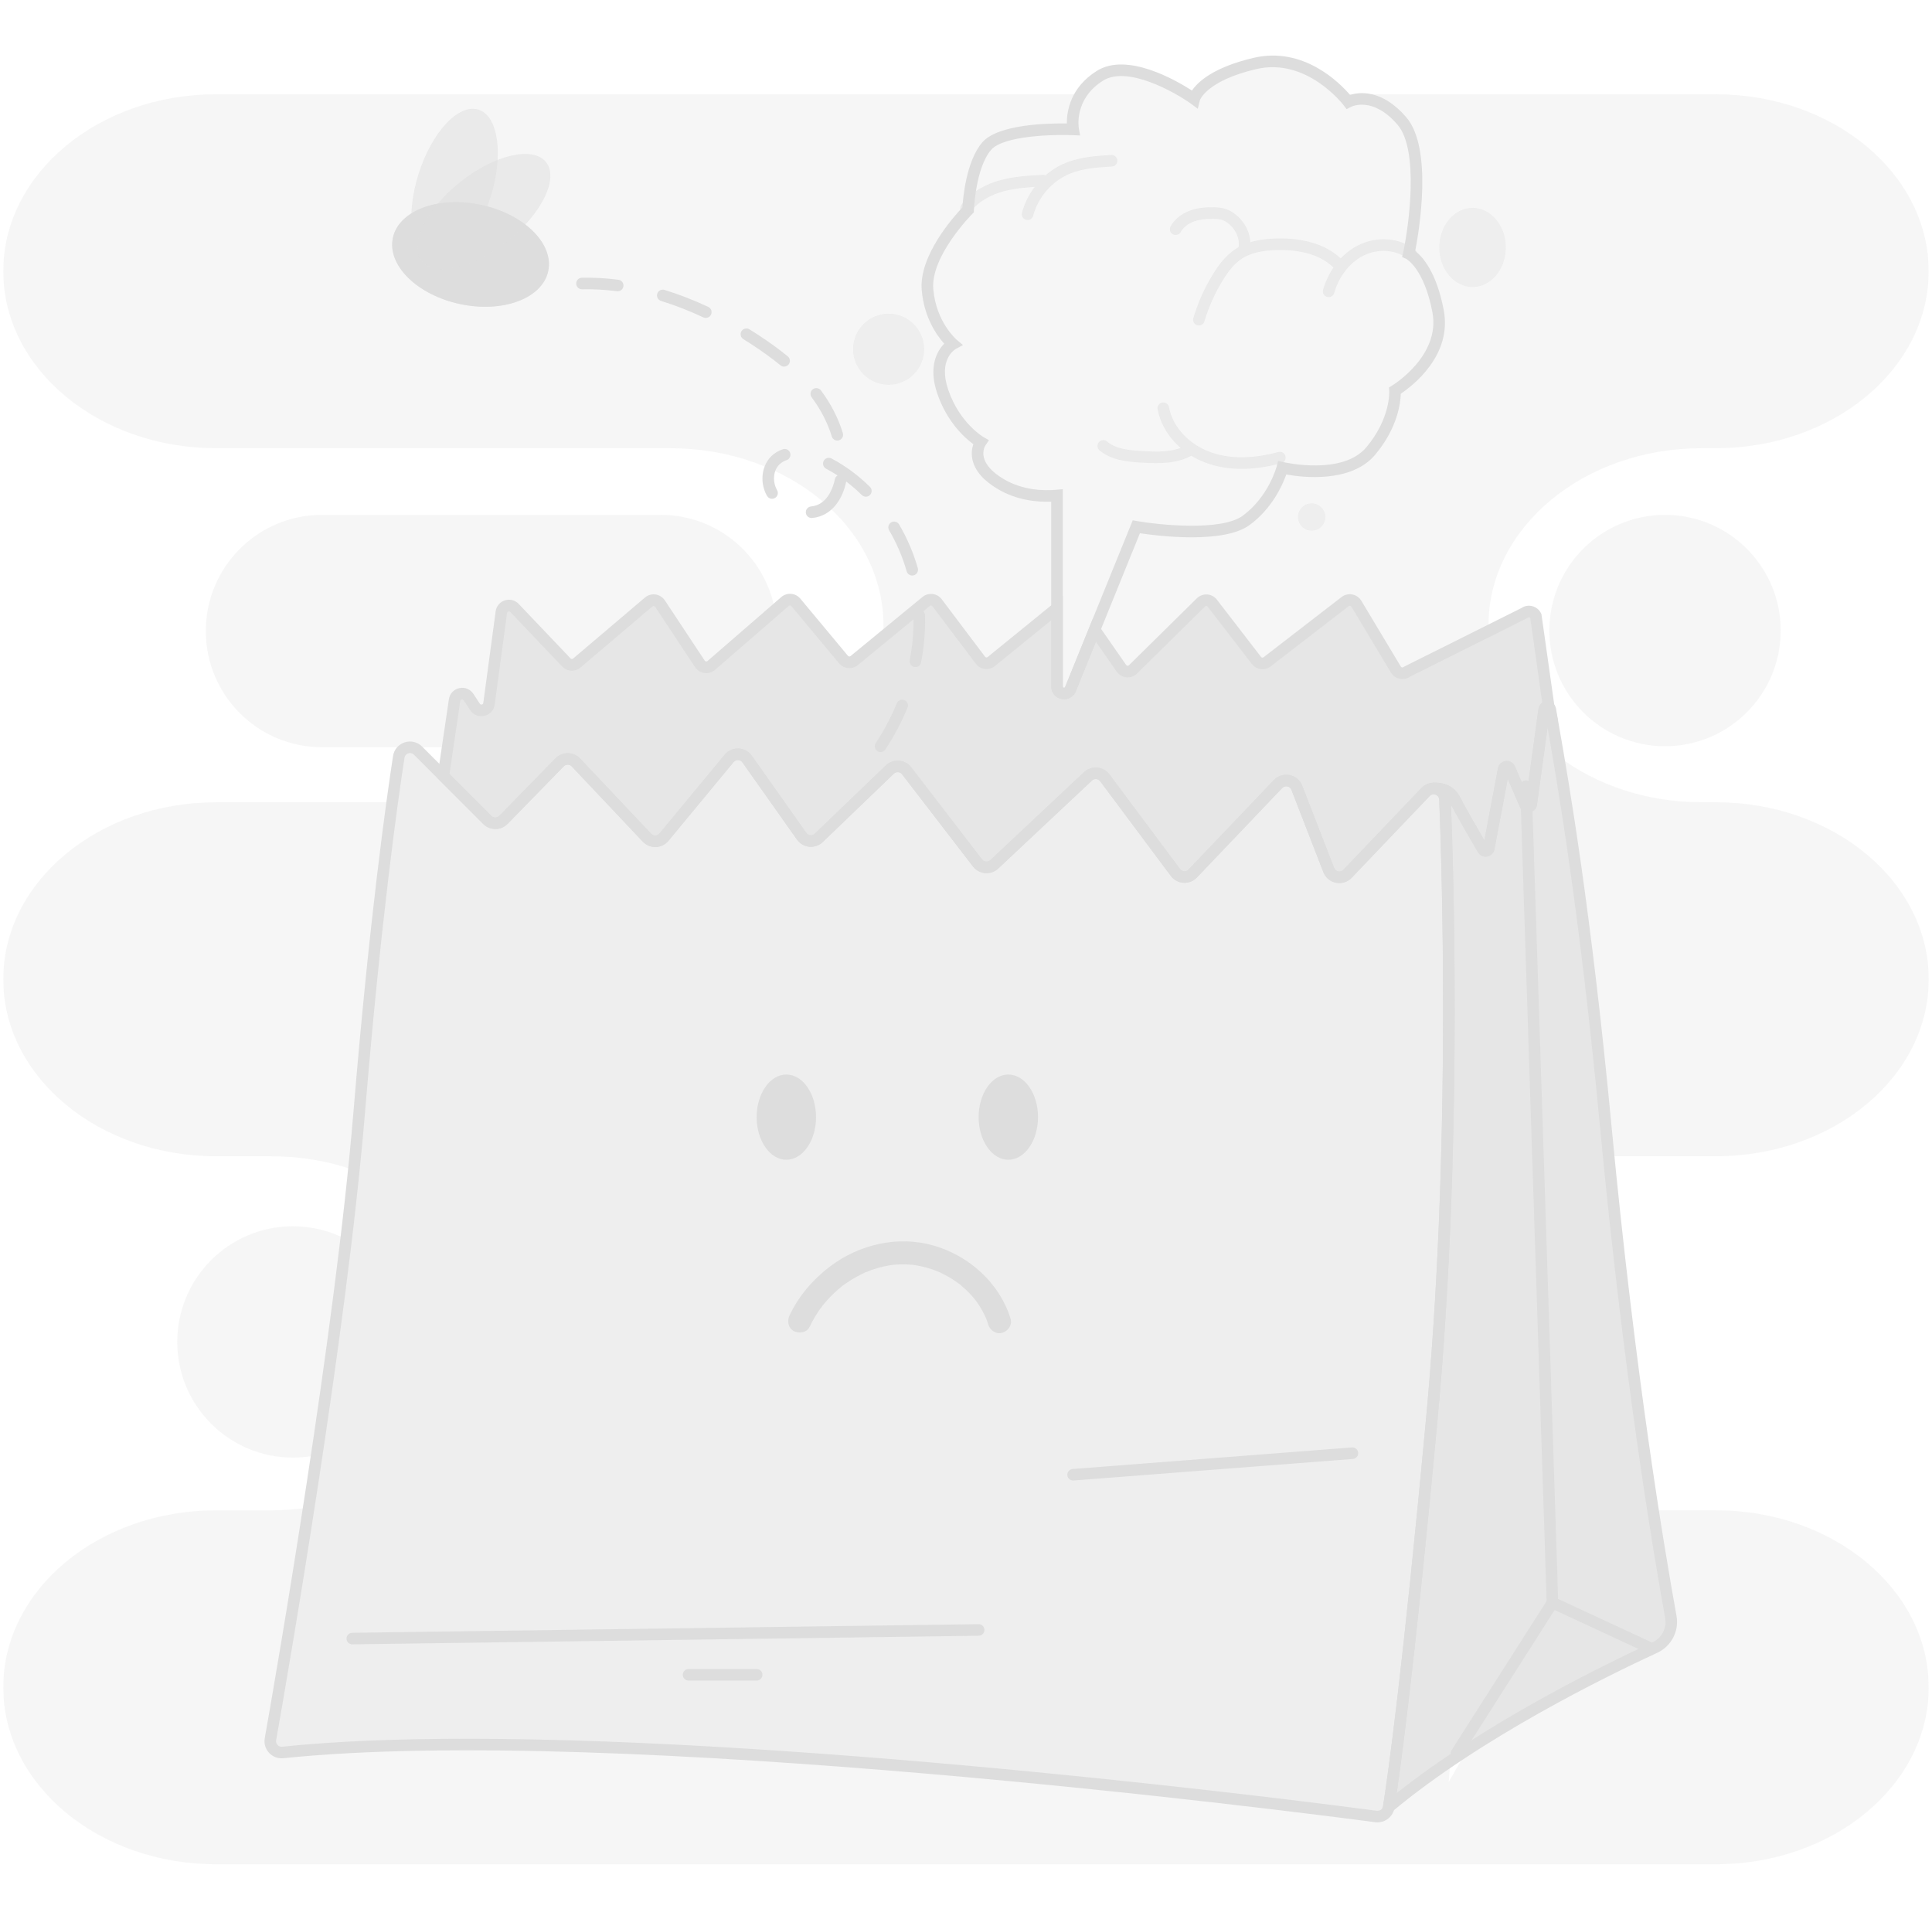 <svg width="297" height="296" viewBox="0 0 297 296" fill="none" xmlns="http://www.w3.org/2000/svg">
<g clip-path="url(#clip0_1061_61218)">
<g opacity="0.25">
<path d="M0.499 150.525C0.499 143.009 4.164 136.21 10.086 131.288C16.012 126.362 24.194 123.317 33.231 123.317H60.285C58.989 132.794 57.053 148.746 55.215 171.02C54.981 173.856 54.706 176.813 54.392 179.853C50.49 178.488 46.213 177.736 41.72 177.736H33.231C15.154 177.736 0.496 165.553 0.496 150.525H0.499ZM166.167 14.486H33.234C24.197 14.486 16.015 17.532 10.089 22.455C4.164 27.377 0.499 34.179 0.499 41.692C0.499 56.719 15.154 68.9 33.234 68.9H103.066C121.146 68.9 135.807 81.083 135.807 96.111C135.807 96.712 135.783 97.307 135.736 97.899L142.369 92.453C142.887 92.026 143.651 92.115 144.053 92.648L150.713 101.475C151.113 102.008 151.873 102.102 152.391 101.682L162.494 93.468V76.17C160.185 76.377 156.911 76.211 153.895 74.441C148.475 71.262 150.758 67.965 150.758 67.965C150.758 67.965 146.827 65.724 144.938 60.233C143.056 54.733 146.471 52.883 146.471 52.883C146.471 52.883 143.059 50.051 142.585 44.515C142.108 38.98 148.828 32.264 148.828 32.264C148.828 32.264 148.834 32.134 148.848 31.909L148.505 32.033C148.617 31.879 148.745 31.737 148.869 31.592C149.008 29.813 149.565 24.959 151.663 22.487C154.262 19.421 164.969 19.897 164.969 19.897C164.969 19.897 164.465 17.189 166.173 14.489L166.167 14.486ZM136.597 59.153C133.572 59.153 131.118 56.699 131.118 53.674C131.118 50.649 133.572 48.195 136.597 48.195C139.622 48.195 142.076 50.649 142.076 53.674C142.076 56.699 139.622 59.153 136.597 59.153ZM183.575 15.211C183.575 15.211 183.164 14.918 182.474 14.483H183.936C183.643 14.93 183.578 15.211 183.578 15.211H183.575ZM296.499 259.358C296.499 266.874 292.835 273.673 286.909 278.595C280.986 283.521 272.804 286.564 263.767 286.564H33.234C15.157 286.564 0.499 274.38 0.499 259.355C0.499 251.846 4.164 245.041 10.086 240.118C16.012 235.196 24.194 232.15 33.231 232.15H41.72C43.679 232.15 45.603 232.005 47.465 231.732C44.887 248.347 42.498 262.093 41.569 267.338C41.368 268.478 42.312 269.49 43.466 269.372C94.168 264.118 197.2 277.319 211.532 279.214C212.465 279.335 213.332 278.69 213.474 277.76C216.422 275.301 219.649 272.927 222.967 270.677L222.721 273.871L225.56 268.96C236.944 261.575 248.899 255.78 254.387 253.249C256.187 252.42 257.196 250.481 256.841 248.528C256.249 245.269 255.278 239.701 254.106 232.144H263.759C281.835 232.144 296.493 244.327 296.493 259.352L296.499 259.358ZM296.499 150.525C296.499 158.04 292.835 164.839 286.909 169.762C280.986 174.687 272.804 177.733 263.767 177.733H247.289C247.147 176.306 247.011 174.862 246.872 173.403C244.16 144.682 241.283 126.354 239.563 116.245C245.377 120.638 253.097 123.311 261.568 123.311H263.767C281.844 123.311 296.502 135.494 296.502 150.522L296.499 150.525ZM263.764 14.486H206.24C206.9 15.176 207.255 15.649 207.255 15.649C207.255 15.649 211.142 13.53 215.502 18.595C219.58 23.337 216.955 37.065 216.6 38.823C216.721 38.906 216.84 38.989 216.955 39.081L216.801 39.149C217.556 39.652 219.891 41.668 221.066 47.843C222.481 55.266 214.445 60.038 214.445 60.038C214.445 60.038 214.797 64.454 210.73 69.311C206.669 74.175 197.12 71.904 197.12 71.904C197.12 71.904 195.886 76.794 191.585 79.973C187.284 83.152 174.68 80.98 174.68 80.98L168.263 96.795L172.383 102.718C172.798 103.319 173.653 103.396 174.171 102.884L184.602 92.604C185.102 92.106 185.928 92.163 186.355 92.725L193.136 101.516C193.53 102.034 194.27 102.129 194.782 101.732L206.767 92.479C207.32 92.05 208.128 92.201 208.492 92.802L214.563 102.916C214.919 103.517 215.718 103.671 216.274 103.251L228.842 96.973C228.833 96.685 228.825 96.398 228.825 96.108C228.825 88.593 232.486 81.794 238.412 76.871C244.338 71.949 252.519 68.9 261.562 68.9H263.761C272.798 68.9 280.98 65.854 286.903 60.932C292.829 56.009 296.493 49.207 296.493 41.695C296.493 26.67 281.838 14.486 263.759 14.486H263.764ZM201.628 81.601C200.456 81.601 199.509 80.651 199.509 79.479C199.509 78.307 200.456 77.357 201.628 77.357C202.8 77.357 203.75 78.307 203.75 79.479C203.75 80.651 202.8 81.601 201.628 81.601ZM226.365 44.134C223.529 44.134 221.235 41.404 221.235 38.036C221.235 34.667 223.529 31.941 226.365 31.941C229.201 31.941 231.495 34.67 231.495 38.036C231.495 41.401 229.198 44.134 226.365 44.134ZM53.211 190.476C51.911 201.419 50.307 212.925 48.694 223.675C47.513 223.924 46.284 224.054 45.029 224.054C35.208 224.054 27.246 216.089 27.246 206.271C27.246 196.452 35.208 188.487 45.029 188.487C47.977 188.487 50.763 189.206 53.211 190.479V190.476Z" fill="#DDDDDD"/>
<path d="M255.959 114.706C265.781 114.706 273.743 106.744 273.743 96.922C273.743 87.101 265.781 79.138 255.959 79.138C246.138 79.138 238.176 87.101 238.176 96.922C238.176 106.744 246.138 114.706 255.959 114.706Z" fill="#DDDDDD"/>
<path d="M119.132 93.785L109.335 102.28C108.796 102.745 107.973 102.632 107.582 102.04L101.452 92.775C101.062 92.186 100.251 92.074 99.712 92.53L88.671 101.907C88.192 102.309 87.487 102.271 87.058 101.821L79.081 93.441C78.403 92.728 77.198 93.119 77.065 94.096L75.165 108.173C75.019 109.248 73.614 109.567 73.019 108.662L72.018 107.146C71.426 106.243 70.029 106.551 69.875 107.617L68.806 114.86H49.495C39.633 114.86 31.635 106.862 31.635 96.999C31.635 87.131 39.633 79.136 49.495 79.136H101.559C110.326 79.136 117.617 85.449 119.129 93.782L119.132 93.785Z" fill="#DDDDDD"/>
</g>
<g opacity="0.75">
<path d="M238.126 108.768C237.869 108.591 237.446 108.691 237.375 109.079L235.383 123.625C235.297 124.095 234.651 124.169 234.465 123.728L232.064 118.157C231.878 117.719 231.239 117.79 231.147 118.258L228.853 130.406C228.77 130.841 228.19 130.945 227.965 130.557C226.807 128.585 224.454 124.527 223.667 122.95C222.681 120.969 220.55 121.177 220.266 121.215C220.245 121.215 220.233 121.218 220.233 121.218C219.843 121.254 219.452 121.419 219.135 121.751L207.15 134.307C206.268 135.231 204.729 134.926 204.264 133.736L199.356 121.088C198.898 119.898 197.352 119.593 196.47 120.517L183.355 134.269C182.612 135.047 181.342 134.97 180.697 134.109L169.842 119.563C169.221 118.729 168.01 118.622 167.252 119.335L152.846 132.857C152.094 133.558 150.901 133.464 150.271 132.647L139.375 118.48C138.742 117.66 137.534 117.571 136.785 118.291L125.863 128.79C125.093 129.527 123.85 129.408 123.231 128.541L114.845 116.677C114.185 115.739 112.815 115.689 112.081 116.574L102.064 128.677C101.395 129.482 100.176 129.524 99.454 128.763L88.534 117.201C87.853 116.482 86.711 116.47 86.021 117.178L77.387 126.019C76.709 126.712 75.593 126.718 74.909 126.034L68.143 119.267C68.157 119.211 68.169 119.149 68.181 119.087L69.874 107.62C70.031 106.551 71.425 106.243 72.017 107.146L73.018 108.662C73.613 109.567 75.019 109.251 75.164 108.173L77.064 94.096C77.2 93.119 78.402 92.728 79.083 93.441L87.057 101.821C87.486 102.274 88.191 102.313 88.67 101.907L99.714 92.527C100.25 92.071 101.064 92.183 101.454 92.772L107.585 102.037C107.975 102.629 108.798 102.745 109.337 102.28L120.674 92.45C121.168 92.021 121.923 92.083 122.346 92.589L129.666 101.377C130.081 101.871 130.818 101.943 131.318 101.528L142.368 92.447C142.886 92.021 143.652 92.112 144.052 92.645L150.712 101.475C151.114 102.008 151.875 102.102 152.39 101.679L162.493 93.468V105.53C162.493 106.708 164.115 107.025 164.559 105.936L168.265 96.798L172.385 102.721C172.799 103.319 173.655 103.399 174.173 102.887L184.604 92.604C185.107 92.109 185.93 92.166 186.359 92.725L193.137 101.519C193.531 102.034 194.271 102.132 194.786 101.732L206.771 92.479C207.328 92.05 208.136 92.201 208.497 92.805L214.568 102.922C214.923 103.52 215.725 103.677 216.282 103.254L234.32 94.246C234.912 93.797 235.77 94.007 236.087 94.679L238.05 108.555C238.085 108.623 238.109 108.694 238.126 108.771V108.768Z" fill="#DDDDDD"/>
</g>
<path d="M205.893 135.737C205.722 135.737 205.55 135.719 205.378 135.686C204.49 135.512 203.765 134.902 203.436 134.058L198.529 121.407C198.375 121.014 198.04 120.907 197.901 120.881C197.762 120.851 197.407 120.821 197.114 121.129L183.998 134.881C183.462 135.444 182.711 135.737 181.935 135.689C181.16 135.642 180.449 135.26 179.987 134.639L169.133 120.093C168.985 119.895 168.769 119.774 168.523 119.753C168.278 119.732 168.044 119.812 167.866 119.981L153.457 133.502C152.915 134.008 152.184 134.263 151.444 134.204C150.707 134.144 150.023 133.771 149.57 133.185L138.675 119.019C138.527 118.826 138.308 118.708 138.062 118.69C137.816 118.672 137.582 118.755 137.408 118.927L126.485 129.429C125.932 129.959 125.177 130.225 124.413 130.151C123.65 130.08 122.957 129.678 122.516 129.053L114.13 117.189C113.976 116.97 113.734 116.84 113.467 116.828C113.201 116.819 112.946 116.932 112.775 117.139L102.758 129.243C102.276 129.823 101.568 130.172 100.816 130.196C100.064 130.225 99.336 129.92 98.818 129.373L87.899 117.811C87.736 117.639 87.517 117.545 87.28 117.542C87.043 117.542 86.83 117.63 86.667 117.796L78.033 126.638C77.536 127.144 76.873 127.425 76.165 127.428H76.151C75.449 127.428 74.789 127.156 74.292 126.658L67.17 119.537L67.291 119.048C67.3 119.013 67.309 118.974 67.315 118.936L69.005 107.487C69.129 106.631 69.757 105.959 70.601 105.773C71.444 105.586 72.297 105.933 72.77 106.655L73.768 108.167C73.859 108.306 73.984 108.309 74.073 108.289C74.161 108.268 74.271 108.212 74.295 108.049L76.195 93.971C76.305 93.175 76.846 92.53 77.61 92.284C78.371 92.038 79.185 92.246 79.735 92.826L87.709 101.205C87.816 101.318 87.985 101.327 88.106 101.226L99.15 91.849C99.597 91.467 100.189 91.295 100.772 91.378C101.355 91.461 101.879 91.79 102.204 92.281L108.335 101.546C108.397 101.641 108.489 101.667 108.536 101.673C108.583 101.679 108.678 101.679 108.764 101.605L120.101 91.778C120.521 91.414 121.06 91.239 121.613 91.284C122.17 91.328 122.676 91.588 123.034 92.021L130.354 100.809C130.455 100.927 130.635 100.945 130.757 100.844L141.809 91.763C142.25 91.402 142.804 91.239 143.369 91.307C143.932 91.375 144.429 91.659 144.769 92.112L151.426 100.939C151.491 101.025 151.577 101.049 151.622 101.052C151.675 101.057 151.755 101.052 151.832 100.989L163.385 91.597V105.524C163.385 105.574 163.385 105.675 163.536 105.705C163.684 105.731 163.722 105.64 163.74 105.595L168.062 94.942L173.12 102.209C173.188 102.307 173.28 102.327 173.33 102.33C173.381 102.333 173.475 102.33 173.558 102.247L183.989 91.964C184.41 91.55 184.993 91.337 185.579 91.375C186.168 91.417 186.712 91.71 187.071 92.177L193.849 100.969C193.914 101.052 193.997 101.075 194.041 101.081C194.086 101.087 194.169 101.087 194.249 101.025L206.237 91.769C206.704 91.411 207.302 91.266 207.879 91.375C208.457 91.485 208.963 91.834 209.268 92.337L215.339 102.455C215.395 102.549 215.481 102.579 215.528 102.588C215.575 102.597 215.667 102.603 215.756 102.534L215.821 102.484L215.895 102.449L233.868 93.471C234.351 93.136 234.949 93.027 235.526 93.166C236.133 93.314 236.633 93.723 236.902 94.285L236.961 94.406L238.927 108.298C238.959 108.383 238.986 108.469 239.007 108.561L239.507 110.775L238.178 109.858L236.272 123.772C236.162 124.373 235.68 124.82 235.073 124.888C234.469 124.956 233.901 124.625 233.664 124.063L231.787 119.711L229.739 130.557C229.63 131.125 229.191 131.554 228.623 131.652C228.055 131.75 227.498 131.489 227.211 130.989C226.418 129.636 223.757 125.078 222.887 123.334C222.209 121.973 220.755 122.047 220.442 122.079H220.43L220.326 122.091C220.119 122.109 219.941 122.198 219.796 122.352L207.808 134.911C207.305 135.438 206.618 135.728 205.908 135.728L205.893 135.737ZM197.73 119.087C197.901 119.087 198.076 119.105 198.251 119.137C199.139 119.315 199.861 119.922 200.186 120.765L205.094 133.413C205.204 133.691 205.432 133.884 205.725 133.943C206.018 134.002 206.305 133.91 206.512 133.694L218.497 121.138C218.932 120.679 219.492 120.404 220.116 120.339C220.14 120.336 220.166 120.333 220.19 120.33C220.646 120.277 223.239 120.093 224.464 122.553C225.062 123.749 226.69 126.605 228.188 129.169L230.281 118.089C230.396 117.488 230.879 117.044 231.485 116.979C232.089 116.917 232.652 117.249 232.889 117.805L234.712 122.035L236.509 108.919C236.574 108.546 236.784 108.227 237.086 108.025L235.242 94.978C235.194 94.927 235.138 94.907 235.103 94.898C235.055 94.886 234.958 94.877 234.866 94.945L234.801 94.995L234.727 95.034L216.754 104.012C216.298 104.325 215.735 104.444 215.191 104.337C214.616 104.225 214.116 103.872 213.817 103.372L207.749 93.258C207.693 93.163 207.604 93.133 207.554 93.125C207.506 93.116 207.415 93.11 207.323 93.181L195.338 102.434C194.906 102.771 194.361 102.919 193.814 102.848C193.266 102.777 192.778 102.496 192.44 102.058L185.662 93.267C185.594 93.175 185.502 93.157 185.454 93.154C185.407 93.151 185.312 93.154 185.232 93.237L174.801 103.52C174.366 103.949 173.768 104.162 173.162 104.106C172.555 104.05 172.007 103.73 171.658 103.23L168.473 98.654L165.383 106.273C165.025 107.152 164.125 107.64 163.192 107.457C162.26 107.273 161.606 106.483 161.606 105.533V95.339L152.951 102.375C152.516 102.73 151.965 102.893 151.406 102.825C150.843 102.756 150.346 102.469 150.003 102.016L143.346 93.19C143.286 93.11 143.206 93.086 143.153 93.08C143.106 93.074 143.017 93.077 142.931 93.145L131.881 102.227C131.011 102.943 129.712 102.825 128.987 101.96L121.664 93.172C121.595 93.092 121.51 93.071 121.462 93.068C121.418 93.065 121.332 93.068 121.255 93.136L109.918 102.967C109.468 103.354 108.876 103.532 108.287 103.449C107.698 103.369 107.174 103.038 106.846 102.543L100.716 93.279C100.653 93.184 100.565 93.16 100.517 93.154C100.47 93.148 100.378 93.148 100.292 93.219L89.249 102.6C88.411 103.31 87.168 103.242 86.416 102.446L78.445 94.069C78.338 93.956 78.214 93.974 78.149 93.995C78.083 94.016 77.971 94.075 77.947 94.232L76.047 108.306C75.931 109.168 75.307 109.849 74.46 110.041C73.614 110.233 72.755 109.89 72.279 109.162L71.278 107.646C71.187 107.507 71.062 107.501 70.977 107.522C70.888 107.543 70.778 107.599 70.754 107.759L69.1 118.974L75.541 125.415C75.701 125.575 75.917 125.664 76.145 125.664H76.151C76.381 125.664 76.597 125.572 76.757 125.406L85.392 116.565C85.895 116.05 86.567 115.769 87.289 115.775C88.014 115.78 88.686 116.074 89.183 116.597L100.103 128.162C100.272 128.343 100.502 128.437 100.751 128.429C101 128.42 101.225 128.31 101.382 128.118L111.398 116.014C111.925 115.375 112.704 115.032 113.529 115.061C114.352 115.094 115.098 115.499 115.575 116.171L123.96 128.035C124.106 128.239 124.325 128.366 124.576 128.39C124.828 128.414 125.068 128.331 125.251 128.156L136.173 117.657C136.709 117.139 137.443 116.873 138.189 116.929C138.935 116.985 139.622 117.355 140.078 117.944L150.973 132.111C151.121 132.303 151.34 132.422 151.583 132.442C151.829 132.463 152.06 132.38 152.237 132.214L166.644 118.693C167.188 118.181 167.928 117.926 168.671 117.989C169.417 118.054 170.101 118.436 170.551 119.036L181.405 133.582C181.609 133.857 181.891 133.913 182.039 133.922C182.19 133.931 182.474 133.91 182.711 133.659L195.826 119.907C196.33 119.38 197.016 119.09 197.727 119.09L197.73 119.087Z" fill="#DDDDDD"/>
<g opacity="0.75">
<path d="M254.395 253.255C246.87 256.724 227.183 266.326 213.484 277.764C214.236 272.995 216.486 257.106 220.097 218.202C222.142 196.189 222.714 173.681 222.728 155.669C222.74 140.68 222.364 128.799 222.134 122.887C222.092 121.822 221.174 121.153 220.26 121.215C220.544 121.177 222.675 120.969 223.661 122.95C224.451 124.527 226.804 128.582 227.959 130.557C228.184 130.945 228.764 130.841 228.847 130.406L231.141 118.258C231.23 117.79 231.872 117.719 232.058 118.157L234.459 123.728C234.645 124.166 235.291 124.095 235.377 123.624L237.369 109.079C237.437 108.691 237.863 108.591 238.12 108.768C238.218 108.833 238.292 108.94 238.319 109.088C239.452 115.857 243.303 135.66 246.867 173.406C250.505 211.909 255.176 239.369 256.845 248.533C257.201 250.484 256.191 252.423 254.392 253.255H254.395Z" fill="#DDDDDD"/>
</g>
<path d="M212.242 279.96L212.609 277.624C213.4 272.595 215.628 256.733 219.216 218.12C220.942 199.551 221.824 178.538 221.841 155.667C221.853 140.633 221.474 128.698 221.247 122.92C221.235 122.618 221.093 122.432 220.977 122.325C220.802 122.168 220.557 122.082 220.323 122.1L220.145 120.333C220.453 120.292 223.191 120.004 224.461 122.55C225.059 123.746 226.687 126.602 228.185 129.166L230.277 118.086C230.393 117.485 230.875 117.041 231.482 116.976C232.083 116.911 232.648 117.246 232.885 117.802L234.709 122.032L236.505 108.916C236.588 108.455 236.89 108.073 237.316 107.895C237.748 107.715 238.252 107.765 238.634 108.028C238.935 108.233 239.14 108.555 239.202 108.931C239.329 109.689 239.492 110.612 239.681 111.711C241.15 120.108 244.589 139.777 247.756 173.314C251.353 211.391 255.926 238.484 257.723 248.365C258.152 250.712 256.935 253.051 254.768 254.051C247.043 257.612 227.613 267.113 214.057 278.435L212.242 279.951V279.96ZM223.055 123.71C223.283 129.772 223.629 141.313 223.617 155.672C223.6 178.598 222.715 199.664 220.983 218.288C217.819 252.358 215.708 268.759 214.708 275.626C228.294 264.819 246.569 255.889 254.026 252.453C255.458 251.793 256.26 250.247 255.979 248.696C254.176 238.792 249.594 211.637 245.992 173.492C242.831 140.026 239.4 120.407 237.935 112.027C237.923 111.959 237.911 111.891 237.899 111.826L236.26 123.787C236.15 124.388 235.668 124.835 235.061 124.903C234.457 124.971 233.889 124.64 233.652 124.077L231.775 119.726L229.727 130.572C229.617 131.14 229.179 131.569 228.611 131.667C228.046 131.765 227.489 131.504 227.199 131.004C226.456 129.737 224.073 125.652 223.058 123.71H223.055Z" fill="#DDDDDD"/>
<g opacity="0.5">
<path d="M222.729 155.669C222.714 173.684 222.143 196.189 220.098 218.202C216.483 257.106 214.234 272.995 213.485 277.763C213.34 278.696 212.476 279.338 211.54 279.217C197.208 277.319 94.173 264.121 43.471 269.375C42.32 269.496 41.373 268.481 41.574 267.341C43.578 255.996 52.402 205.01 55.217 171.02C57.632 141.805 60.204 123.462 61.297 116.343C61.516 114.934 63.241 114.371 64.251 115.378L74.909 126.037C75.596 126.721 76.709 126.715 77.387 126.022L86.021 117.18C86.711 116.473 87.854 116.485 88.534 117.204L99.454 128.766C100.173 129.527 101.396 129.485 102.065 128.68L112.081 116.577C112.815 115.692 114.186 115.742 114.846 116.68L123.232 128.544C123.847 129.411 125.093 129.53 125.863 128.793L136.785 118.293C137.534 117.574 138.742 117.663 139.375 118.483L150.271 132.649C150.902 133.466 152.094 133.564 152.846 132.86L167.253 119.338C168.01 118.625 169.218 118.732 169.843 119.566L180.697 134.112C181.339 134.973 182.612 135.05 183.355 134.272L196.471 120.519C197.353 119.596 198.898 119.901 199.357 121.091L204.264 133.739C204.729 134.929 206.268 135.234 207.15 134.31L219.136 121.754C219.449 121.422 219.843 121.256 220.234 121.221C220.249 121.218 220.254 121.218 220.266 121.218C221.181 121.156 222.096 121.825 222.14 122.89C222.371 128.801 222.747 140.683 222.735 155.672L222.729 155.669Z" fill="#DDDDDD"/>
</g>
<path d="M211.76 280.12C211.65 280.12 211.538 280.114 211.425 280.099C199.609 278.536 94.535 264.976 43.564 270.26C42.735 270.346 41.936 270.047 41.367 269.44C40.799 268.83 40.556 268.01 40.701 267.187C42.483 257.109 51.505 205.101 54.332 170.946C56.774 141.417 59.403 122.828 60.421 116.207C60.572 115.224 61.255 114.419 62.2 114.111C63.147 113.8 64.174 114.046 64.879 114.747L75.54 125.409C75.7 125.569 75.916 125.658 76.144 125.658H76.15C76.381 125.658 76.597 125.566 76.757 125.4L85.391 116.559C85.894 116.044 86.567 115.763 87.289 115.769C88.014 115.774 88.686 116.068 89.183 116.591L100.103 128.156C100.271 128.337 100.499 128.428 100.751 128.423C100.999 128.414 101.224 128.304 101.381 128.112L111.398 116.008C111.925 115.369 112.706 115.026 113.529 115.055C114.352 115.088 115.098 115.493 115.574 116.165L123.96 128.029C124.105 128.233 124.324 128.36 124.576 128.384C124.827 128.408 125.067 128.325 125.251 128.15L136.173 117.651C136.709 117.133 137.443 116.87 138.189 116.923C138.935 116.979 139.621 117.349 140.077 117.938L150.973 132.105C151.121 132.297 151.34 132.416 151.583 132.436C151.829 132.457 152.059 132.374 152.237 132.208L166.643 118.687C167.188 118.175 167.928 117.921 168.671 117.983C169.417 118.048 170.101 118.43 170.551 119.031L181.405 133.576C181.609 133.851 181.89 133.907 182.038 133.916C182.189 133.925 182.473 133.905 182.71 133.653L195.826 119.901C196.454 119.244 197.356 118.959 198.247 119.137C199.135 119.315 199.857 119.921 200.183 120.765L205.091 133.413C205.2 133.691 205.428 133.884 205.721 133.943C206.014 133.999 206.301 133.91 206.509 133.694L218.494 121.138C218.929 120.679 219.488 120.404 220.113 120.339C220.157 120.333 220.196 120.33 220.228 120.327C220.933 120.286 221.64 120.531 222.167 121.005C222.691 121.475 222.996 122.133 223.025 122.852C223.253 128.642 223.632 140.603 223.62 155.666C223.603 178.592 222.718 199.658 220.986 218.282C217.396 256.946 215.161 272.853 214.364 277.9C214.166 279.181 213.032 280.117 211.763 280.117L211.76 280.12ZM71.849 267.27C126.18 267.27 201.737 277.023 211.659 278.338C212.112 278.394 212.541 278.077 212.609 277.627C213.402 272.598 215.631 256.736 219.216 218.122C220.942 199.554 221.824 178.541 221.841 155.669C221.853 140.636 221.474 128.701 221.246 122.923C221.235 122.621 221.093 122.434 220.977 122.328C220.808 122.177 220.569 122.091 220.347 122.1H220.308C220.101 122.121 219.923 122.21 219.778 122.363L207.79 134.923C207.166 135.577 206.26 135.864 205.375 135.689C204.487 135.515 203.762 134.905 203.433 134.061L198.525 121.41C198.372 121.017 198.037 120.91 197.898 120.883C197.759 120.854 197.404 120.824 197.111 121.132L183.995 134.884C183.459 135.447 182.707 135.74 181.932 135.692C181.156 135.645 180.446 135.263 179.984 134.642L169.13 120.096C168.982 119.898 168.766 119.776 168.52 119.756C168.274 119.735 168.04 119.815 167.863 119.984L153.454 133.505C152.912 134.011 152.181 134.266 151.441 134.206C150.704 134.147 150.02 133.774 149.567 133.188L138.671 119.022C138.523 118.829 138.304 118.711 138.059 118.693C137.816 118.675 137.579 118.758 137.404 118.93L126.482 129.432C125.929 129.962 125.174 130.228 124.41 130.154C123.646 130.083 122.954 129.681 122.513 129.056L114.127 117.192C113.973 116.973 113.73 116.843 113.464 116.831C113.198 116.822 112.943 116.935 112.771 117.142L102.755 129.245C102.272 129.826 101.565 130.175 100.813 130.199C100.061 130.225 99.333 129.923 98.815 129.376L87.895 117.814C87.733 117.642 87.514 117.548 87.277 117.545C87.04 117.545 86.827 117.633 86.664 117.799L78.03 126.641C77.532 127.147 76.87 127.428 76.162 127.431H76.147C75.446 127.431 74.786 127.159 74.288 126.661L63.629 116.002C63.396 115.772 63.07 115.695 62.756 115.795C62.445 115.899 62.229 116.15 62.179 116.476C61.164 123.077 58.541 141.618 56.105 171.091C53.272 205.323 44.236 257.402 42.451 267.492C42.403 267.759 42.483 268.025 42.667 268.223C42.85 268.422 43.111 268.516 43.38 268.49C51.659 267.631 61.362 267.267 71.849 267.267V267.27Z" fill="#DDDDDD"/>
<path d="M120.883 178.269C123.403 178.269 125.447 175.336 125.447 171.719C125.447 168.101 123.403 165.168 120.883 165.168C118.362 165.168 116.318 168.101 116.318 171.719C116.318 175.336 118.362 178.269 120.883 178.269Z" fill="#DDDDDD"/>
<path d="M155.006 178.269C157.527 178.269 159.57 175.336 159.57 171.719C159.57 168.101 157.527 165.168 155.006 165.168C152.485 165.168 150.441 168.101 150.441 171.719C150.441 175.336 152.485 178.269 155.006 178.269Z" fill="#DDDDDD"/>
<path d="M124.457 203.965C124.73 203.388 125.031 202.825 125.363 202.278C125.523 202.011 125.692 201.751 125.866 201.496C125.949 201.375 126.032 201.256 126.118 201.138C126.215 201.002 126.384 200.848 126.443 200.697C126.343 200.954 126.26 200.931 126.366 200.798C126.411 200.741 126.458 200.682 126.503 200.626C126.606 200.499 126.71 200.371 126.816 200.247C127.029 199.995 127.249 199.753 127.476 199.513C127.917 199.048 128.379 198.607 128.862 198.19C128.971 198.095 129.084 198 129.196 197.909C129.252 197.861 129.309 197.817 129.365 197.769C129.4 197.74 129.693 197.533 129.442 197.704C129.19 197.876 129.608 197.58 129.655 197.547C129.803 197.441 129.951 197.334 130.099 197.231C130.623 196.87 131.165 196.532 131.724 196.227C131.979 196.088 132.236 195.955 132.5 195.828C132.648 195.757 132.796 195.686 132.944 195.618C133.009 195.588 133.077 195.558 133.142 195.529C133.399 195.416 133.21 195.529 133.068 195.558C133.37 195.496 133.687 195.313 133.983 195.209C134.279 195.105 134.601 195.002 134.915 194.913C135.507 194.744 136.108 194.605 136.715 194.505C136.8 194.49 137.336 194.41 137.017 194.454C136.697 194.499 137.203 194.434 137.268 194.428C137.611 194.392 137.958 194.368 138.301 194.357C138.905 194.336 139.512 194.351 140.113 194.404C140.255 194.416 140.394 194.431 140.536 194.448C140.586 194.454 140.944 194.493 140.616 194.457C140.326 194.425 140.569 194.451 140.643 194.463C140.959 194.513 141.273 194.57 141.584 194.638C142.191 194.771 142.789 194.94 143.378 195.141C143.665 195.239 143.943 195.351 144.224 195.461C144.44 195.544 143.884 195.313 144.094 195.404C144.159 195.434 144.224 195.461 144.289 195.49C144.452 195.561 144.612 195.638 144.772 195.715C145.331 195.988 145.873 196.289 146.4 196.624C146.639 196.775 146.873 196.935 147.107 197.098C147.237 197.189 147.365 197.287 147.492 197.379C147.675 197.515 147.208 197.154 147.385 197.296C147.453 197.352 147.525 197.405 147.593 197.462C148.14 197.909 148.658 198.388 149.141 198.903C149.369 199.146 149.591 199.397 149.804 199.658C149.86 199.726 149.913 199.794 149.969 199.862C150.168 200.105 149.789 199.619 149.916 199.794C150.02 199.936 150.123 200.075 150.224 200.22C150.615 200.783 150.967 201.372 151.275 201.985C151.355 202.141 151.429 202.301 151.503 202.461C151.532 202.523 151.556 202.591 151.589 202.653L151.491 202.423C151.518 202.488 151.544 202.553 151.571 202.618C151.701 202.947 151.817 203.281 151.92 203.618C152.195 204.503 153.172 205.161 154.105 204.859C155.037 204.557 155.641 203.624 155.345 202.674C153.649 197.198 148.966 193.019 143.508 191.453C138.005 189.875 132.014 191.284 127.512 194.735C124.934 196.713 122.779 199.22 121.385 202.168C120.988 203.006 121.124 204.125 122.021 204.598C122.811 205.016 124.028 204.859 124.451 203.962L124.457 203.965Z" fill="#DDDDDD"/>
<path d="M54.158 252.757C53.672 252.757 53.276 252.367 53.27 251.881C53.264 251.39 53.654 250.987 54.146 250.981L150.432 249.655C150.926 249.643 151.326 250.04 151.331 250.531C151.337 251.023 150.947 251.425 150.455 251.431L54.169 252.757H54.158ZM116.321 258.325H105.848C105.357 258.325 104.96 257.928 104.96 257.437C104.96 256.946 105.357 256.549 105.848 256.549H116.321C116.812 256.549 117.209 256.946 117.209 257.437C117.209 257.928 116.812 258.325 116.321 258.325ZM164.962 227.574C164.503 227.574 164.113 227.218 164.077 226.754C164.039 226.265 164.406 225.839 164.894 225.801L207.838 222.488C208.326 222.453 208.752 222.817 208.791 223.305C208.829 223.794 208.462 224.22 207.974 224.258L165.03 227.571C165.007 227.571 164.983 227.571 164.962 227.571V227.574Z" fill="#DDDDDD"/>
<path d="M223.884 270.399C223.721 270.399 223.556 270.355 223.408 270.26C222.993 269.996 222.872 269.446 223.135 269.034L237.758 246.103L233.688 120.863C233.673 120.371 234.058 119.963 234.546 119.945C235.023 119.93 235.446 120.315 235.464 120.804L239.551 246.595L239.403 246.826L224.636 269.99C224.467 270.257 224.18 270.402 223.887 270.402L223.884 270.399Z" fill="#DDDDDD"/>
<path d="M253.414 254.089C253.29 254.089 253.162 254.063 253.041 254.007L238.283 247.151C237.839 246.944 237.643 246.417 237.85 245.973C238.058 245.529 238.584 245.334 239.028 245.541L253.787 252.396C254.231 252.604 254.426 253.13 254.219 253.574C254.068 253.897 253.749 254.089 253.414 254.089Z" fill="#DDDDDD"/>
<g opacity="0.25">
<path d="M214.446 60.041C214.446 60.041 214.799 64.457 210.732 69.314C206.668 74.178 197.124 71.907 197.124 71.907C197.124 71.907 195.89 76.797 191.586 79.979C187.288 83.158 174.679 80.983 174.679 80.983L168.259 96.798L164.553 105.936C164.109 107.025 162.487 106.708 162.487 105.53V76.173C160.178 76.377 156.904 76.214 153.888 74.441C148.468 71.262 150.75 67.962 150.75 67.962C150.75 67.962 146.819 65.724 144.934 60.23C143.051 54.733 146.467 52.883 146.467 52.883C146.467 52.883 143.051 50.054 142.581 44.516C142.107 38.977 148.823 32.264 148.823 32.264C148.823 32.264 149.06 25.551 151.659 22.487C154.258 19.421 164.967 19.894 164.967 19.894C164.967 19.894 164.023 14.827 169.087 11.648C174.155 8.463 183.577 15.212 183.577 15.212C183.577 15.212 184.402 11.763 192.886 9.762C201.369 7.758 207.26 15.653 207.26 15.653C207.26 15.653 211.146 13.53 215.506 18.598C219.866 23.665 216.566 39.01 216.566 39.01C216.566 39.01 219.659 40.425 221.071 47.846C222.486 55.269 214.446 60.041 214.446 60.041Z" fill="#DDDDDD"/>
</g>
<path d="M163.576 107.49C163.449 107.49 163.319 107.478 163.188 107.451C162.256 107.268 161.602 106.477 161.602 105.527V77.114C159.302 77.197 156.274 76.868 153.441 75.205C151.198 73.888 149.868 72.36 149.493 70.661C149.276 69.681 149.43 68.85 149.629 68.278C148.35 67.343 145.606 64.922 144.094 60.52C142.646 56.299 144.094 53.914 145.15 52.827C144.04 51.596 142.054 48.843 141.693 44.59C141.237 39.265 146.701 33.197 147.95 31.885C148.039 30.417 148.534 24.793 150.978 21.913C153.376 19.086 161.108 18.935 164.002 18.98C163.982 17.168 164.503 13.474 168.611 10.896C173.232 7.992 180.712 12.287 183.237 13.918C184.139 12.583 186.516 10.354 192.679 8.898C200.39 7.075 205.978 12.767 207.538 14.59C208.989 14.137 212.467 13.708 216.178 18.018C220.314 22.825 218.132 35.615 217.555 38.59C218.641 39.416 220.814 41.748 221.942 47.677C223.274 54.66 217.09 59.348 215.338 60.52C215.302 61.92 214.864 65.757 211.413 69.883C207.728 74.293 200.224 73.385 197.732 72.935C197.172 74.527 195.598 78.115 192.114 80.69C188.126 83.641 178.03 82.386 175.236 81.966L165.376 106.264C165.068 107.022 164.358 107.487 163.573 107.487L163.576 107.49ZM163.378 75.199V105.527C163.378 105.577 163.378 105.678 163.529 105.708C163.677 105.734 163.715 105.643 163.733 105.598L174.129 79.982L174.833 80.104C178.237 80.69 187.786 81.684 191.06 79.26C195.041 76.318 196.252 71.73 196.264 71.685L196.48 70.842L197.329 71.04C197.418 71.061 206.39 73.124 210.051 68.743C213.81 64.253 213.565 60.144 213.562 60.103L213.523 59.555L213.994 59.271C214.068 59.227 221.48 54.719 220.201 48.005C218.916 41.251 216.211 39.818 216.184 39.803L215.536 39.507L215.702 38.818C216.593 34.668 218.176 23.05 214.838 19.172C211.04 14.759 207.816 16.36 207.68 16.431L207.011 16.78L206.552 16.18C206.496 16.105 200.896 8.78 193.096 10.624C185.418 12.438 184.45 15.41 184.441 15.44L184.133 16.721L183.068 15.931C180.578 14.152 173.303 10.049 169.567 12.397C165.101 15.2 165.814 19.548 165.847 19.732L166.039 20.824L164.932 20.779C162.073 20.655 154.24 20.818 152.34 23.059C149.972 25.847 149.718 32.229 149.715 32.294L149.703 32.643L149.457 32.892C149.392 32.957 143.037 39.383 143.472 44.439C143.904 49.506 147.012 52.173 147.042 52.2L148.039 53.037L146.894 53.662C146.79 53.721 144.179 55.278 145.778 59.94C147.536 65.055 151.159 67.168 151.195 67.186L152.035 67.666L151.485 68.462C151.47 68.486 150.987 69.24 151.239 70.309C151.514 71.475 152.586 72.639 154.344 73.669C157.189 75.338 160.305 75.468 162.416 75.279L163.381 75.193L163.378 75.199Z" fill="#DDDDDD"/>
<g opacity="0.5">
<path d="M226.368 44.134C229.201 44.134 231.498 41.404 231.498 38.036C231.498 34.669 229.201 31.939 226.368 31.939C223.535 31.939 221.238 34.669 221.238 38.036C221.238 41.404 223.535 44.134 226.368 44.134Z" fill="#DDDDDD"/>
</g>
<g opacity="0.5">
<path d="M201.633 81.596C202.804 81.596 203.752 80.647 203.752 79.476C203.752 78.306 202.804 77.357 201.633 77.357C200.463 77.357 199.514 78.306 199.514 79.476C199.514 80.647 200.463 81.596 201.633 81.596Z" fill="#DDDDDD"/>
</g>
<g opacity="0.5">
<path d="M136.6 59.156C139.626 59.156 142.079 56.703 142.079 53.677C142.079 50.651 139.626 48.198 136.6 48.198C133.574 48.198 131.121 50.651 131.121 53.677C131.121 56.703 133.574 59.156 136.6 59.156Z" fill="#DDDDDD"/>
</g>
<g opacity="0.5">
<path d="M177.726 71.188C176.971 71.188 176.201 71.153 175.426 71.105C173.149 70.972 170.784 70.715 169.032 69.217C168.659 68.897 168.615 68.338 168.934 67.965C169.254 67.592 169.813 67.547 170.186 67.867C171.518 69.007 173.475 69.211 175.529 69.332C177.959 69.477 180.295 69.525 182.189 68.545C182.624 68.32 183.16 68.492 183.385 68.927C183.61 69.362 183.438 69.898 183.003 70.123C181.372 70.966 179.584 71.185 177.723 71.185L177.726 71.188Z" fill="#DDDDDD"/>
<path d="M190.877 72.067C189.015 72.067 187.275 71.792 185.668 71.241C181.657 69.865 178.632 66.597 177.96 62.912C177.871 62.429 178.191 61.968 178.673 61.879C179.156 61.79 179.618 62.11 179.706 62.592C180.266 65.653 182.832 68.388 186.245 69.56C189.164 70.561 192.621 70.534 196.522 69.48C196.996 69.353 197.484 69.631 197.611 70.105C197.739 70.578 197.46 71.067 196.987 71.194C194.835 71.777 192.795 72.067 190.883 72.067H190.877ZM148.499 32.918C148.316 32.918 148.132 32.862 147.972 32.744C147.578 32.454 147.493 31.897 147.786 31.5C149.42 29.289 151.885 28.23 153.667 27.729C155.866 27.111 158.134 26.992 160.324 26.874C160.816 26.85 161.233 27.223 161.26 27.715C161.286 28.203 160.91 28.623 160.419 28.65C158.323 28.762 156.16 28.878 154.15 29.44C152.634 29.867 150.55 30.752 149.218 32.557C149.044 32.794 148.774 32.918 148.502 32.918H148.499Z" fill="#DDDDDD"/>
<path d="M157.966 33.818C157.892 33.818 157.815 33.809 157.741 33.789C157.267 33.664 156.983 33.179 157.107 32.705C158.001 29.295 160.585 26.35 163.853 25.027C166.118 24.109 168.622 23.956 170.83 23.822C171.321 23.796 171.742 24.166 171.771 24.654C171.801 25.142 171.428 25.566 170.939 25.595C168.767 25.729 166.517 25.865 164.522 26.673C161.763 27.792 159.582 30.275 158.827 33.158C158.723 33.558 158.362 33.821 157.969 33.821L157.966 33.818ZM191.275 39.01C191.224 39.01 191.171 39.004 191.121 38.995C190.638 38.909 190.316 38.451 190.401 37.965C190.615 36.752 190.043 35.366 188.945 34.44C188.587 34.138 188.229 33.925 187.882 33.812C187.462 33.673 186.977 33.647 186.518 33.638C185.304 33.617 184.366 33.741 183.567 34.031C182.634 34.369 181.906 34.946 181.51 35.659C181.273 36.089 180.731 36.242 180.302 36.006C179.873 35.769 179.719 35.227 179.956 34.798C180.559 33.709 181.625 32.844 182.96 32.362C183.966 31.998 185.106 31.838 186.545 31.865C187.116 31.873 187.791 31.915 188.439 32.131C189.001 32.318 189.555 32.64 190.085 33.087C191.659 34.413 192.467 36.453 192.145 38.276C192.068 38.708 191.695 39.01 191.272 39.01H191.275Z" fill="#DDDDDD"/>
<path d="M184.301 50.033C184.219 50.033 184.133 50.021 184.047 49.995C183.576 49.855 183.31 49.361 183.449 48.891C184.153 46.523 185.169 44.255 186.462 42.154C187.244 40.887 188.351 39.297 189.999 38.237C192.018 36.941 194.437 36.719 196.079 36.666C199.099 36.568 203.305 37.03 206.194 39.809C206.546 40.15 206.558 40.712 206.217 41.064C205.877 41.416 205.315 41.428 204.962 41.088C202.52 38.738 198.814 38.35 196.136 38.439C193.859 38.513 192.214 38.924 190.959 39.729C189.905 40.404 188.984 41.44 187.972 43.083C186.758 45.054 185.808 47.177 185.148 49.397C185.033 49.782 184.68 50.033 184.299 50.033H184.301Z" fill="#DDDDDD"/>
<path d="M204.249 45.673C204.166 45.673 204.083 45.661 204.001 45.638C203.53 45.501 203.26 45.007 203.397 44.536C204.288 41.476 206.256 38.986 208.793 37.705C211.67 36.251 215.174 36.527 217.513 38.386C217.898 38.69 217.96 39.25 217.655 39.635C217.35 40.019 216.791 40.082 216.406 39.777C214.63 38.362 211.827 38.163 209.592 39.291C207.493 40.351 205.856 42.444 205.099 45.034C204.986 45.422 204.631 45.673 204.246 45.673H204.249Z" fill="#DDDDDD"/>
</g>
<path d="M135.367 115.594C135.198 115.594 135.03 115.547 134.879 115.446C134.47 115.177 134.358 114.626 134.627 114.215C135.9 112.288 136.989 110.228 137.868 108.096C138.055 107.643 138.576 107.427 139.029 107.614C139.482 107.8 139.698 108.318 139.511 108.774C138.591 111.009 137.445 113.17 136.11 115.194C135.938 115.452 135.657 115.594 135.367 115.594ZM140.728 102.534C140.671 102.534 140.615 102.529 140.559 102.52C140.076 102.428 139.763 101.96 139.854 101.481C140.236 99.492 140.432 97.485 140.432 95.522C140.432 95.217 140.426 94.912 140.417 94.611C140.402 94.119 140.787 93.711 141.278 93.696C141.764 93.675 142.178 94.066 142.193 94.557C142.202 94.88 142.208 95.203 142.208 95.525C142.208 97.6 142.003 99.719 141.598 101.818C141.515 102.244 141.145 102.537 140.728 102.537V102.534ZM140.233 88.466C139.846 88.466 139.49 88.211 139.381 87.82C138.753 85.618 137.845 83.496 136.681 81.513C136.433 81.089 136.575 80.545 136.998 80.296C137.421 80.047 137.966 80.189 138.215 80.613C139.455 82.726 140.423 84.985 141.092 87.332C141.225 87.802 140.953 88.294 140.482 88.43C140.399 88.454 140.319 88.466 140.236 88.466H140.233ZM124.761 79.624C124.312 79.624 123.927 79.284 123.879 78.825C123.829 78.337 124.184 77.901 124.673 77.851C124.983 77.819 125.274 77.753 125.543 77.656C127.473 76.948 128.142 74.63 128.34 73.668C128.393 73.414 128.547 73.21 128.754 73.085C128.18 72.71 127.591 72.363 126.993 72.043C126.561 71.813 126.395 71.277 126.626 70.842C126.857 70.41 127.393 70.244 127.828 70.475C129.959 71.605 131.945 73.071 133.73 74.832C134.08 75.175 134.082 75.738 133.739 76.087C133.396 76.436 132.833 76.439 132.484 76.096C131.723 75.344 130.921 74.651 130.086 74.018C130.086 74.018 130.086 74.024 130.086 74.027C129.539 76.679 128.109 78.612 126.159 79.325C125.753 79.473 125.315 79.574 124.859 79.618C124.83 79.621 124.797 79.624 124.767 79.624H124.761ZM118.688 76.673C118.38 76.673 118.081 76.513 117.915 76.226C117.882 76.17 117.85 76.114 117.82 76.054C117.418 75.294 117.208 74.429 117.208 73.547C117.208 72.203 117.714 70.945 118.599 70.099C119.09 69.628 119.679 69.276 120.345 69.054C120.81 68.9 121.313 69.152 121.467 69.616C121.621 70.081 121.369 70.584 120.905 70.738C120.49 70.874 120.129 71.09 119.827 71.377C119.291 71.892 118.984 72.683 118.984 73.544C118.984 74.136 119.126 74.716 119.392 75.22C119.413 75.258 119.436 75.299 119.457 75.341C119.7 75.767 119.555 76.309 119.129 76.552C118.989 76.632 118.838 76.67 118.688 76.67V76.673ZM128.719 67.719C128.337 67.719 127.985 67.47 127.869 67.088C127.254 65.058 126.206 63.01 124.841 61.166L124.776 61.077C124.483 60.683 124.563 60.127 124.954 59.834C125.348 59.541 125.904 59.62 126.197 60.011L126.268 60.106C127.754 62.11 128.897 64.344 129.568 66.57C129.711 67.041 129.444 67.535 128.976 67.677C128.891 67.704 128.805 67.716 128.719 67.716V67.719ZM120.54 56.355C120.342 56.355 120.141 56.29 119.978 56.154C118.685 55.089 117.222 54.032 115.511 52.916C115.103 52.65 114.692 52.389 114.274 52.132C113.857 51.874 113.73 51.327 113.987 50.909C114.245 50.492 114.792 50.364 115.21 50.622C115.636 50.885 116.059 51.155 116.479 51.427C118.246 52.578 119.762 53.677 121.106 54.781C121.485 55.092 121.538 55.651 121.227 56.03C121.053 56.243 120.798 56.352 120.54 56.352V56.355ZM108.502 48.87C108.375 48.87 108.248 48.843 108.126 48.787C105.957 47.772 103.769 46.919 101.626 46.259C101.158 46.114 100.895 45.617 101.037 45.149C101.182 44.681 101.679 44.418 102.147 44.56C104.37 45.244 106.634 46.123 108.878 47.176C109.322 47.384 109.514 47.914 109.304 48.358C109.153 48.68 108.834 48.87 108.499 48.87H108.502ZM94.957 44.773C94.919 44.773 94.88 44.773 94.842 44.764C93.039 44.53 91.245 44.427 89.484 44.468C88.996 44.48 88.587 44.089 88.578 43.598C88.567 43.106 88.957 42.701 89.449 42.692C91.299 42.654 93.184 42.757 95.073 43.003C95.558 43.065 95.901 43.512 95.839 43.998C95.78 44.444 95.398 44.77 94.96 44.77L94.957 44.773Z" fill="#DDDDDD"/>
<g opacity="0.5">
<path d="M75.421 30.245C77.448 23.814 76.611 17.818 73.551 16.853C70.49 15.888 66.365 20.319 64.338 26.75C62.31 33.182 63.147 39.178 66.208 40.143C69.268 41.108 73.393 36.676 75.421 30.245Z" fill="#DDDDDD"/>
</g>
<g opacity="0.5">
<path d="M74.593 47.011C73.326 47.011 72.03 46.871 70.739 46.593C67.578 45.915 64.775 44.495 62.848 42.591C60.939 40.706 60.122 38.575 60.548 36.588C61.235 33.38 65.071 31.222 70.088 31.222C71.355 31.222 72.651 31.361 73.942 31.639C80.445 33.033 85.018 37.521 84.133 41.644C83.446 44.853 79.61 47.011 74.593 47.011Z" fill="#DDDDDD"/>
<path d="M70.089 31.37C71.347 31.37 72.632 31.509 73.913 31.784C80.337 33.161 84.856 37.568 83.992 41.612C83.32 44.752 79.543 46.86 74.597 46.86C73.339 46.86 72.054 46.721 70.773 46.445C64.35 45.069 59.83 40.661 60.694 36.618C61.366 33.477 65.143 31.37 70.089 31.37ZM70.089 31.074C65.143 31.074 61.123 33.196 60.404 36.556C59.501 40.765 64.116 45.323 70.708 46.735C72.037 47.02 73.345 47.156 74.594 47.156C79.54 47.156 83.56 45.033 84.279 41.674C85.182 37.465 80.567 32.906 73.975 31.494C72.646 31.21 71.338 31.074 70.089 31.074Z" fill="#DDDDDD"/>
</g>
<path d="M84.274 41.671C85.176 37.462 80.561 32.906 73.968 31.493C67.374 30.081 61.298 32.348 60.396 36.557C59.495 40.766 64.109 45.322 70.703 46.735C77.297 48.147 83.373 45.88 84.274 41.671Z" fill="#DDDDDD"/>
<g opacity="0.5">
<path d="M77.994 37.068C83.274 32.873 85.935 27.436 83.939 24.923C81.943 22.411 76.044 23.775 70.765 27.97C65.485 32.165 62.823 37.603 64.82 40.115C66.816 42.627 72.715 41.263 77.994 37.068Z" fill="#DDDDDD"/>
</g>
</g>
<defs>
<clipPath id="clip0_1061_61218">
<rect width="296" height="296" fill="white" transform="translate(0.5)"/>
</clipPath>
</defs>
</svg>

